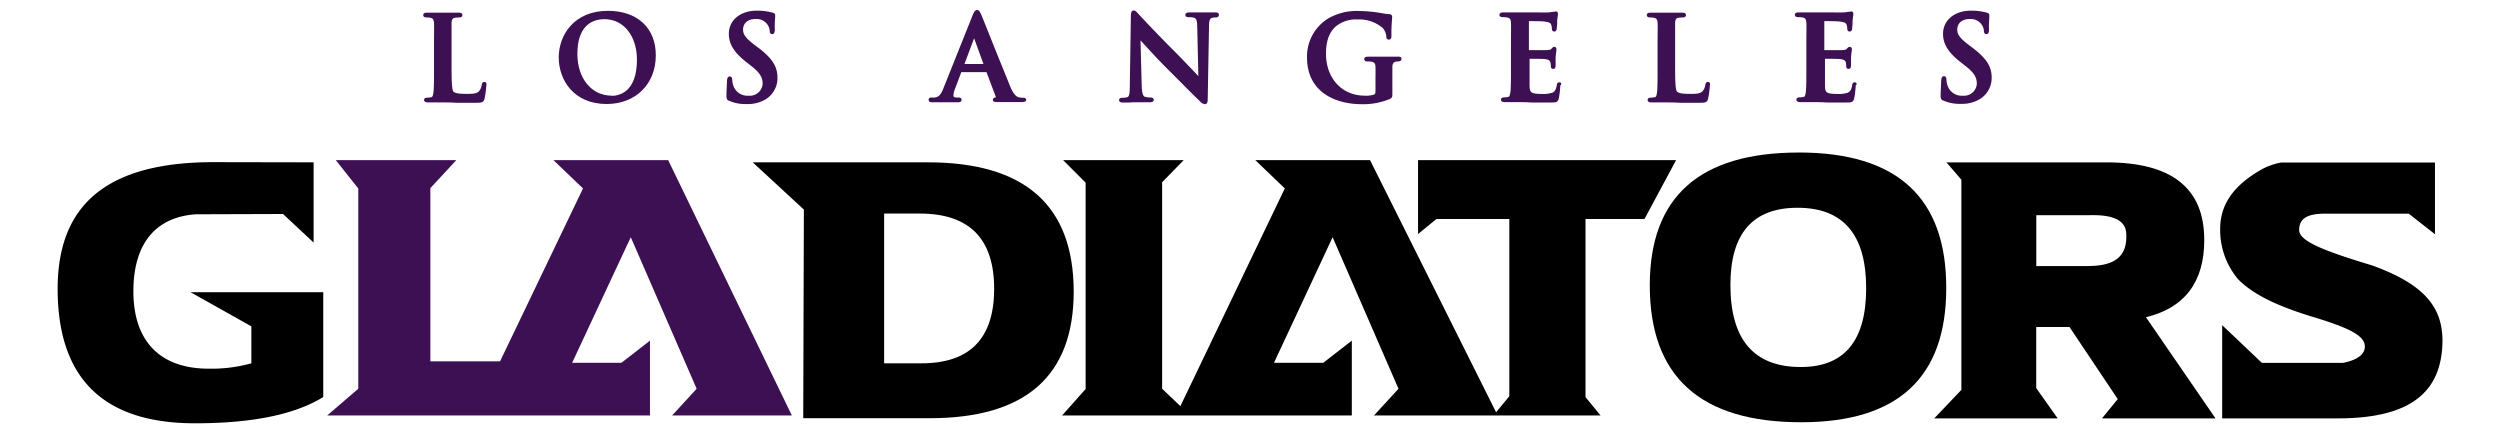 <?xml version="1.0" encoding="UTF-8"?>
<!-- Created with Inkscape (http://www.inkscape.org/) -->
<svg width="400" height="69.325" version="1.1" viewBox="0 0 105.83 18.342" xmlns="http://www.w3.org/2000/svg" xmlns:cc="http://creativecommons.org/ns#" xmlns:dc="http://purl.org/dc/elements/1.1/" xmlns:rdf="http://www.w3.org/1999/02/22-rdf-syntax-ns#">
 <g fill="#3c1053">
  <polygon class="cls-1" transform="matrix(.21 0 0 .21 2.438 -66.644)" points="99.95 349.63 105.91 355.34 89.19 390.19 75.14 390.19 75.14 355.28 80.37 349.63 56.08 349.63 60.61 355.36 60.61 395.72 54.34 401.1 119.41 401.1 119.41 386.02 113.65 390.49 103.72 390.49 115.54 365.17 128.82 395.72 123.88 401.1 148.01 401.1 123.08 349.63"/>
  <g stroke-width=".21">
   <path class="cls-1" d="m20.504 3.471c-0.063 0-0.101 0.042-0.111 0.124a0.555 0.555 0 0 1-0.111 0.261c-0.103 0.111-0.269 0.118-0.53 0.118-0.374 0-0.488-0.034-0.555-0.095-0.067-0.061-0.082-0.444-0.082-1.007v-1.893c0-0.154 0.05-0.21 0.132-0.225a1.262 1.262 0 0 1 0.181-0.015q0.145 0 0.145-0.101c0-0.101-0.12-0.101-0.16-0.101h-1.333c-0.044 0-0.164 0-0.164 0.101 0 0.046 0.025 0.101 0.141 0.101a0.673 0.673 0 0 1 0.149 0.012c0.124 0.025 0.156 0.071 0.166 0.227 0.01 0.156 0 0.288 0 1.032v0.86c0 0.448 0 0.841-0.023 1.035-0.021 0.156-0.046 0.21-0.099 0.21a0.732 0.732 0 0 1-0.164 0.019c-0.118 0-0.135 0.061-0.135 0.097 0 0.036 0.021 0.105 0.156 0.105h0.616c0.189 0 0.36 0 0.595 0.015h0.829c0.267 0 0.322-0.021 0.364-0.175a3.886 3.886 0 0 0 0.076-0.564c0.013-0.044 0.013-0.143-0.082-0.143z"/>
   <path class="cls-1" d="m25.73 0.459c-1.428 0-2.078 1.022-2.078 1.972 0 0.95 0.631 1.972 2.027 1.972 1.226 0 2.082-0.841 2.082-2.061 0.002-1.152-0.776-1.884-2.031-1.884zm0.156 3.59c-0.841 0-1.445-0.728-1.445-1.766 0-1.283 0.719-1.472 1.146-1.472 0.81 0 1.375 0.707 1.375 1.718 0 1.381-0.761 1.529-1.075 1.529z"/>
   <path class="cls-1" d="m32.088 2.012-0.137-0.103c-0.421-0.318-0.496-0.471-0.496-0.658 0-0.271 0.21-0.446 0.526-0.446a0.568 0.568 0 0 1 0.488 0.21 0.534 0.534 0 0 1 0.114 0.286c0 0.13 0.074 0.145 0.105 0.145 0.111 0 0.111-0.137 0.111-0.21a3.911 3.911 0 0 1 0.015-0.505v-0.082c0-0.059-0.038-0.097-0.111-0.114a2.439 2.439 0 0 0-0.664-0.084c-0.698 0-1.186 0.404-1.186 0.98 0 0.435 0.223 0.795 0.747 1.203l0.225 0.177c0.381 0.299 0.458 0.503 0.458 0.738a0.54 0.54 0 0 1-0.576 0.503h-0.023a0.631 0.631 0 0 1-0.646-0.442 0.978 0.978 0 0 1-0.042-0.233c0-0.122-0.067-0.141-0.105-0.141-0.103 0-0.114 0.137-0.116 0.181v0.015c0 0.093-0.023 0.374-0.023 0.631 0 0.12 0.019 0.17 0.126 0.21a1.735 1.735 0 0 0 0.738 0.132 1.457 1.457 0 0 0 0.81-0.21 1.051 1.051 0 0 0 0.486-0.898c0-0.482-0.223-0.833-0.822-1.285z"/>
   <path class="cls-1" d="m43.33 4.14a1.012 1.012 0 0 1-0.191-0.019c-0.065-0.015-0.21-0.048-0.391-0.5-0.181-0.452-0.505-1.243-0.77-1.907-0.21-0.528-0.391-0.982-0.444-1.1-0.053-0.118-0.09-0.191-0.175-0.191-0.084 0-0.137 0.101-0.189 0.231l-1.228 3.07c-0.099 0.25-0.185 0.381-0.37 0.404a1.44 1.44 0 0 1-0.145 0c-0.105 0-0.116 0.067-0.116 0.097 0 0.105 0.114 0.105 0.149 0.105h1.102c0.116 0 0.141-0.057 0.141-0.105 0-0.097-0.095-0.097-0.13-0.097h-0.074c-0.139 0-0.139-0.057-0.139-0.095a0.911 0.911 0 0 1 0.069-0.278l0.265-0.702h1.066l0.391 1.039a0.057 0.057 0 0 1 0 0.034c-0.029 0-0.12 0.012-0.12 0.101 0 0.088 0.09 0.09 0.179 0.095h0.948c0.172 0 0.282 0 0.282-0.105 0.002-0.023-0.013-0.076-0.111-0.076zm-1.699-1.432h-0.803l0.408-1.089z"/>
   <path class="cls-1" d="m51.434 0.526h-1.07c-0.065 0-0.185 0-0.185 0.101 0 0.038 0.017 0.101 0.135 0.101a0.774 0.774 0 0 1 0.238 0.025c0.076 0.032 0.126 0.076 0.13 0.389l0.046 2.078-0.273-0.286c-0.24-0.25-0.536-0.561-0.728-0.753-0.744-0.738-1.508-1.56-1.514-1.569l-0.044-0.048c-0.063-0.069-0.109-0.12-0.177-0.12-0.12 0-0.12 0.168-0.12 0.223l-0.044 2.896c0 0.421-0.027 0.526-0.109 0.553a0.829 0.829 0 0 1-0.21 0.023c-0.118 0-0.135 0.061-0.135 0.097 0 0.105 0.116 0.105 0.164 0.105a4.416 4.416 0 0 0 0.448-0.012h0.683c0.042 0 0.17 0 0.17-0.105 0-0.044-0.025-0.097-0.141-0.097a0.725 0.725 0 0 1-0.236-0.032c-0.053-0.019-0.122-0.088-0.132-0.49l-0.05-1.895 0.021 0.023c0.21 0.225 0.631 0.696 1.051 1.117l0.65 0.65c0.313 0.315 0.61 0.614 0.793 0.786a0.33 0.33 0 0 0 0.21 0.124c0.12 0 0.12-0.151 0.12-0.21l0.055-3.085c0-0.278 0.046-0.336 0.139-0.362a0.479 0.479 0 0 1 0.132-0.012c0.13 0 0.145-0.069 0.145-0.101 0.017-0.114-0.103-0.114-0.162-0.114z"/>
   <path class="cls-1" d="m59.193 2.4h-1.281c-0.044 0-0.16 0-0.16 0.105 0 0.029 0.013 0.097 0.13 0.097a0.955 0.955 0 0 1 0.179 0.012c0.126 0.027 0.16 0.074 0.166 0.225 0.006 0.151 0 0.334 0 0.574v0.461c0 0.084-0.023 0.111-0.059 0.128a1.051 1.051 0 0 1-0.391 0.048c-0.969 0-1.645-0.732-1.645-1.781 0-0.534 0.141-0.913 0.421-1.155a1.354 1.354 0 0 1 0.932-0.29 1.514 1.514 0 0 1 1.051 0.364 0.631 0.631 0 0 1 0.151 0.374 0.101 0.101 0 0 0 0.105 0.114c0.111 0 0.111-0.116 0.111-0.16a6.38 6.38 0 0 1 0.029-0.74v-0.061c0-0.071-0.04-0.109-0.122-0.116a3.213 3.213 0 0 1-0.379-0.053 5.96 5.96 0 0 0-0.877-0.08 2.422 2.422 0 0 0-1.346 0.326 1.893 1.893 0 0 0-0.879 1.647c0 1.455 1.196 1.972 2.313 1.972a2.91 2.91 0 0 0 1.207-0.227c0.088-0.05 0.093-0.093 0.093-0.225v-1.121c0-0.145 0.053-0.21 0.139-0.225a0.725 0.725 0 0 1 0.122-0.015c0.088 0 0.12-0.053 0.12-0.097 0.021-0.103-0.095-0.103-0.132-0.103z"/>
   <path class="cls-1" d="m66.011 3.484c-0.088 0-0.103 0.078-0.109 0.12-0.032 0.187-0.082 0.271-0.187 0.32a1.209 1.209 0 0 1-0.435 0.053c-0.498 0-0.522-0.074-0.53-0.355v-1.133c0.16 0 0.58 0 0.66 0.015 0.17 0.019 0.21 0.084 0.225 0.147a0.789 0.789 0 0 1 0.015 0.122v0.042a0.095 0.095 0 0 0 0.088 0.101h0.013c0.101 0 0.101-0.114 0.101-0.149v-0.324c0.013-0.164 0.025-0.254 0.034-0.303a0.5 0.5 0 0 0 0-0.059 0.088 0.088 0 0 0-0.08-0.097h-0.011c-0.048 0-0.08 0.036-0.12 0.082-0.04 0.046-0.097 0.046-0.198 0.055h-0.755v-1.226c0.143 0 0.591 0 0.664 0.019 0.238 0.029 0.259 0.082 0.282 0.141a0.475 0.475 0 0 1 0.025 0.154c0 0.114 0.071 0.126 0.101 0.126 0.029 0 0.088-0.012 0.105-0.101 0-0.04 0.013-0.141 0.019-0.227v-0.101a1.979 1.979 0 0 1 0.032-0.265 0.328 0.328 0 0 0 0-0.057c0-0.097-0.071-0.101-0.086-0.101a0.21 0.21 0 0 0-0.065 0.015h-0.025c-0.046 0-0.164 0.023-0.21 0.027-0.046 0.004-0.503 0-1.22 0h-0.704c-0.044 0-0.164 0-0.164 0.101 0 0.046 0.025 0.101 0.141 0.101a0.95 0.95 0 0 1 0.179 0.012c0.124 0.025 0.156 0.071 0.166 0.227 0.011 0.156 0 0.288 0 1.032v0.86c0 0.448 0 0.841-0.023 1.035-0.021 0.156-0.046 0.21-0.099 0.21a0.732 0.732 0 0 1-0.164 0.019c-0.118 0-0.135 0.061-0.135 0.097 0 0.036 0.021 0.105 0.156 0.105h0.616c0.137 0 0.284 0 0.507 0.015h0.847c0.187 0 0.273 0 0.32-0.17a3.873 3.873 0 0 0 0.065-0.557c0.057-0.027 0.057-0.126-0.04-0.126z"/>
   <path class="cls-1" d="m72.301 3.471c-0.063 0-0.101 0.042-0.111 0.124a0.555 0.555 0 0 1-0.111 0.261c-0.103 0.111-0.269 0.118-0.53 0.118-0.374 0-0.488-0.034-0.555-0.095-0.067-0.061-0.082-0.444-0.082-1.007v-1.893c0-0.154 0.05-0.21 0.132-0.225a1.249 1.249 0 0 1 0.181-0.015q0.145 0 0.145-0.101c0-0.101-0.12-0.101-0.16-0.101h-1.333c-0.044 0-0.164 0-0.164 0.101 0 0.046 0.025 0.101 0.141 0.101a0.673 0.673 0 0 1 0.149 0.012c0.124 0.025 0.156 0.071 0.166 0.227 0.011 0.156 0 0.288 0 1.032v0.86c0 0.448 0 0.841-0.023 1.035-0.021 0.156-0.046 0.21-0.099 0.21a0.732 0.732 0 0 1-0.164 0.019c-0.118 0-0.135 0.061-0.135 0.097 0 0.036 0.021 0.105 0.156 0.105h0.616c0.189 0 0.362 0 0.595 0.015h0.829c0.267 0 0.322-0.021 0.364-0.175a3.878 3.878 0 0 0 0.076-0.578c0.015-0.029 0.015-0.128-0.082-0.128z"/>
   <path class="cls-1" d="m78.516 3.484c-0.088 0-0.103 0.078-0.109 0.12-0.032 0.187-0.082 0.271-0.187 0.32a1.209 1.209 0 0 1-0.435 0.053c-0.498 0-0.522-0.074-0.53-0.355v-1.133c0.16 0 0.58 0 0.66 0.015 0.17 0.019 0.21 0.084 0.225 0.147a0.789 0.789 0 0 1 0.015 0.122v0.042a0.095 0.095 0 0 0 0.088 0.101h0.013c0.101 0 0.101-0.114 0.101-0.149v-0.324c0.013-0.164 0.025-0.254 0.034-0.303a0.5 0.5 0 0 0 0-0.059 0.088 0.088 0 0 0-0.08-0.097h-0.011c-0.048 0-0.08 0.036-0.12 0.082-0.04 0.046-0.097 0.046-0.198 0.055h-0.755v-1.226c0.143 0 0.591 0 0.664 0.019 0.238 0.029 0.259 0.082 0.282 0.141a0.475 0.475 0 0 1 0.025 0.154c0 0.114 0.071 0.126 0.101 0.126 0.029 0 0.088-0.012 0.105-0.101 0-0.04 0.013-0.141 0.019-0.227v-0.101a1.979 1.979 0 0 1 0.032-0.265 0.328 0.328 0 0 0 0-0.057c0-0.097-0.071-0.101-0.086-0.101a0.21 0.21 0 0 0-0.065 0.015h-0.025c-0.046 0-0.164 0.023-0.21 0.027-0.046 0.004-0.503 0-1.22 0h-0.704c-0.044 0-0.164 0-0.164 0.101 0 0.046 0.025 0.101 0.141 0.101a0.95 0.95 0 0 1 0.179 0.012c0.124 0.025 0.156 0.071 0.166 0.227 0.011 0.156 0 0.288 0 1.032v0.86c0 0.448 0 0.841-0.023 1.035-0.021 0.156-0.046 0.21-0.099 0.21a0.732 0.732 0 0 1-0.164 0.019c-0.118 0-0.135 0.061-0.135 0.097 0 0.036 0.021 0.105 0.156 0.105h0.616c0.137 0 0.284 0 0.507 0.015h0.847c0.187 0 0.273 0 0.32-0.17a3.873 3.873 0 0 0 0.065-0.557c0.055-0.027 0.055-0.126-0.04-0.126z"/>
   <path class="cls-1" d="m83.488 2.012-0.137-0.103c-0.421-0.318-0.496-0.471-0.496-0.658 0-0.271 0.21-0.446 0.526-0.446a0.568 0.568 0 0 1 0.488 0.21 0.534 0.534 0 0 1 0.114 0.286c0 0.13 0.074 0.145 0.105 0.145 0.111 0 0.111-0.137 0.111-0.21a3.911 3.911 0 0 1 0.015-0.505v-0.082c0-0.059-0.038-0.097-0.111-0.114a2.437 2.437 0 0 0-0.664-0.084c-0.698 0-1.186 0.404-1.186 0.98 0 0.435 0.223 0.795 0.747 1.203l0.225 0.177c0.381 0.299 0.458 0.503 0.458 0.738a0.54 0.54 0 0 1-0.576 0.503h-0.023a0.631 0.631 0 0 1-0.646-0.452 0.984 0.984 0 0 1-0.042-0.233c0-0.122-0.067-0.141-0.105-0.141-0.103 0-0.111 0.137-0.116 0.181v0.015c0 0.093-0.023 0.374-0.023 0.631 0 0.12 0.019 0.17 0.126 0.21a1.735 1.735 0 0 0 0.738 0.133 1.457 1.457 0 0 0 0.81-0.21 1.051 1.051 0 0 0 0.486-0.898c0.002-0.471-0.221-0.822-0.822-1.274z"/>
  </g>
 </g>
 <path class="cls-1" d="m13.275 6.872v3.396l-1.295-1.209-3.674 0.012c-1.556 0.095-2.66 1.064-2.66 3.264 0 2.155 1.175 3.272 3.186 3.272a6.269 6.269 0 0 0 1.808-0.227v-1.565l-2.574-1.445h5.617v4.437q-1.798 1.112-5.423 1.112-5.821 4e-3 -5.821-5.695c0-3.655 2.204-5.36 6.607-5.36z" stroke-width=".21"/>
 <path class="cls-1" d="m39.273 6.872h-7.41l2.166 2-0.027 8.832h5.352q6.098 0 6.098-5.367-0.011-5.465-6.178-5.465zm-0.267 8.508h-1.579v-6.34h1.504q3.154 0 3.154 3.188-0.004 3.152-3.079 3.152z" stroke-width=".21"/>
 <path transform="matrix(.21 0 0 .21 2.438 -66.644)" d="m260.89 401.1v-15.08l-5.76 4.47h-9.93l11.82-25.32 13.28 30.55-4.94 5.38h45.67l-3.03-3.7v-35.9h11.89l6.37-11.87h-52.02v14.9l3.7-3.03h14.7v35.72l-2.67 3.24-25.41-50.83h-23.13l5.95 5.71-21.05 43.89-3.68-3.51v-41.63l4.35-4.46h-24.31l4.54 4.54v41.6l-4.74 5.33h25.8z" style=""/>
 <g stroke-width=".21">
  <path class="cls-1" d="m76.148 6.457q-6.309 0-6.309 5.625 0 5.793 6.412 5.793 6.138 0 6.138-5.678 0.011-5.741-6.241-5.741zm0.084 9.08q-2.98 0-2.98-3.478 0-3.264 2.843-3.264 2.904 0 2.904 3.409 0 3.333-2.767 3.333z"/>
  <path class="cls-1" d="m93.311 10.152q0-3.278-4.13-3.278h-6.782l0.631 0.734v8.895l-1.15 1.209h5.226l-0.908-1.283v-2.587h1.407l2.044 3.053-0.667 0.816h4.805l-2.944-4.282q2.469-0.599 2.469-3.278zm-4.917 1.11h-2.193v-2.151h2.155c0.631-0.023 1.596 0.015 1.651 0.738 0.078 1.03-0.511 1.413-1.615 1.413z"/>
  <path class="cls-1" d="m100.42 11.236c-2.103-0.631-3.091-1.039-3.091-1.497 0-0.458 0.294-0.694 1.096-0.694h3.543l1.11 0.871v-3.034h-6.519a2.734 2.734 0 0 0-0.824 0.292c-1.14 0.65-1.75 1.44-1.75 2.523a3.228 3.228 0 0 0 0.77 2.136c0.66 0.658 1.665 1.117 3.041 1.548 1.651 0.494 2.313 0.822 2.313 1.291 0 0.469-0.631 0.631-0.929 0.69h-3.428l-1.682-1.598v3.947h4.891c3.007 0 4.435-1.051 4.435-3.327-0.019-1.445-0.839-2.37-2.976-3.148z"/>
 </g>
</svg>
